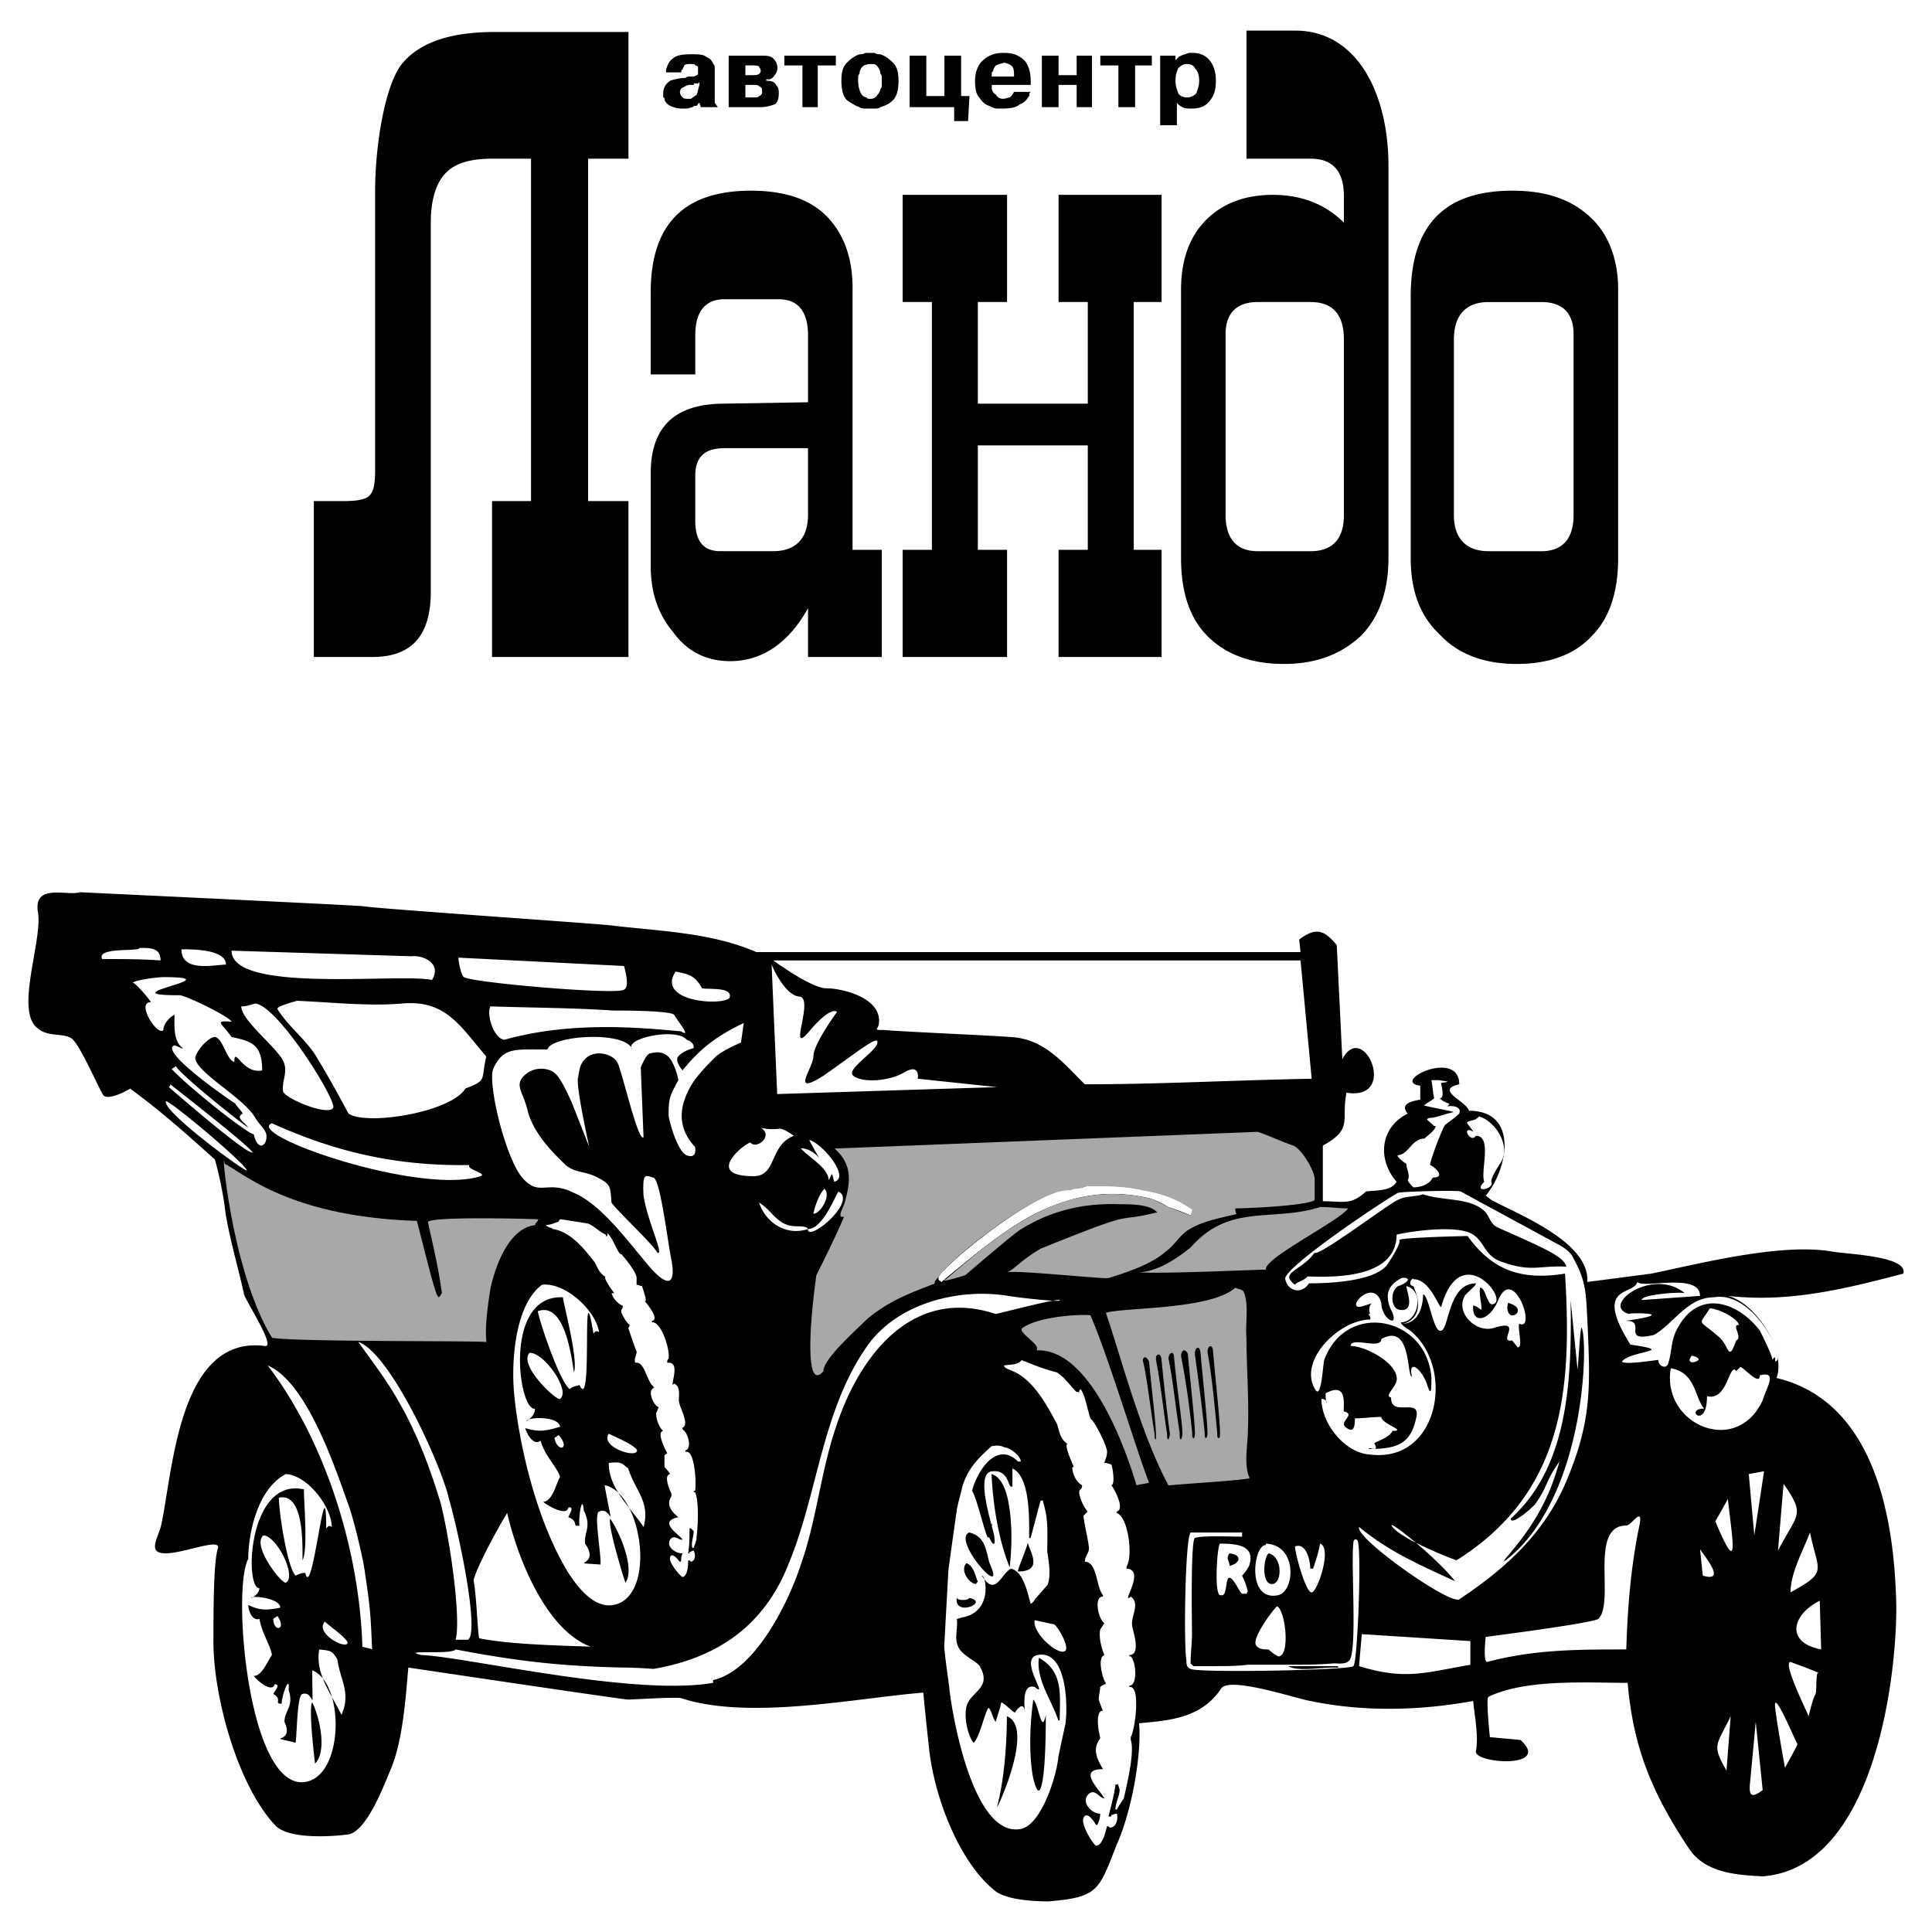 <svg xmlns="http://www.w3.org/2000/svg" width="2500" height="2500" viewBox="0 0 192.756 192.756"><g fill-rule="evenodd" clip-rule="evenodd"><path fill="#fff" d="M0 0h192.756v192.756H0V0z"/><path d="M58.673 49.994H62.7v15.554H49.091V49.994h3.888V15.831h-3.888c-2.083 0-3.611.417-4.583 1.389s-1.528 2.639-1.528 5v36.802c0 4.444-1.944 6.527-5.833 6.527h-5.833V49.994h2.917c1.389 0 2.222-.139 2.639-.555.417-.417.556-1.25.556-2.5V19.025c0-4.444.972-10.694 2.777-12.777 1.805-2.083 4.86-3.055 9.166-3.055h13.332v12.638h-4.027v34.163h-.001zm6.25-12.638v-8.193c0-6.805 3.333-10.138 9.999-10.138 3.333 0 5.833.833 7.5 2.499 1.666 1.667 2.639 4.028 2.639 7.222v26.108h2.916v10.693h-7.36v-4.86c-1.944 3.472-4.583 5.277-7.777 5.277-2.36 0-4.305-.972-5.693-2.916-1.528-1.806-2.222-4.028-2.222-6.527v-9.305c0-4.722 2.5-6.944 7.36-6.944l8.333-.139v-6.666c0-2.361-.972-3.611-2.916-3.611h-5.417c-1.944 0-2.917 1.25-2.917 3.611v3.888h-4.445v.001zm15.693 7.36h-8.333c-1.944 0-2.917.833-2.917 2.777v4.444c0 2.083.833 3.055 2.5 3.055h5.277c2.222 0 3.472-1.25 3.472-3.611v-6.665h.001zm16.943-.278v10.416h2.916v10.693H90.059V54.854h2.917v-24.72h-2.917V19.441h10.416v10.693h-2.916v10.138h10.971V30.134h-2.916V19.441h10.277v10.693h-2.777v24.72h2.777v10.693h-10.277V54.854h2.916V44.438H97.559zm36.523-22.219V19.58c0-2.5-1.109-3.75-3.332-3.75h-6.389V3.054h4.861c6.248 0 9.305 6.388 9.305 13.471v39.163c0 3.333-.973 5.972-2.777 7.777-1.945 1.805-4.445 2.777-7.639 2.777-3.334 0-5.834-.972-7.639-2.777-1.805-1.806-2.639-4.444-2.639-7.777V28.885c0-2.917.834-5.277 2.5-6.944s3.889-2.5 6.666-2.5c2.917 0 5.278.973 7.083 2.778zm-11.805 11.11v18.054c0 2.361 1.111 3.611 3.195 3.611h5.277c2.223 0 3.332-1.25 3.332-3.611V33.884c0-2.5-1.109-3.75-3.332-3.75h-5.277c-2.083 0-3.195 1.112-3.195 3.195zm39.164-4.444v26.803c0 3.333-.834 5.972-2.639 7.777-1.666 1.805-4.166 2.777-7.5 2.777-3.193 0-5.832-.972-7.637-2.917-1.945-1.806-2.918-4.305-2.918-7.638V29.579c0-7.083 3.334-10.554 10.139-10.554 3.332 0 5.832.833 7.777 2.638 1.806 1.667 2.778 4.167 2.778 7.222zm-4.445 4.444c0-2.083-1.109-3.194-3.193-3.194h-5.277c-2.221 0-3.471 1.25-3.471 3.75v17.498c0 2.361 1.25 3.611 3.471 3.611h5.277c2.084 0 3.193-1.25 3.193-3.611V33.329zM66.451 7.22v-.139-.139c.139-.417.277-.833.694-1.111.278-.278.833-.417 1.805-.417.694 0 1.25 0 1.528.278.417.139.556.416.694.694.139.139.139.278.139.417V10.276l.139.139c0 .139.139.139.139.277h-1.667l-.139-.417c-.139 0-.139.139-.278.278-.139 0-.277 0-.416.139-.139 0-.417.139-.556.139h-.556c-.417 0-.833-.139-1.111-.277s-.417-.278-.556-.556c0-.139 0-.278-.139-.278v-.417c0-.556.278-.972.695-1.25.417-.139.972-.277 1.527-.277.139-.139.278-.139.417-.139h.278c.277 0 .416-.139.416-.139.139 0 .139-.139.139-.277v-.139-.139-.278s-.139-.139-.278-.139c0-.139-.277-.139-.417-.139-.278 0-.556 0-.694.139 0 .139-.139.278-.139.417 0 0-.139 0-.139.139v.139h-1.525V7.22zm3.333.972l-.139.139H69.229c0 .139 0 .139-.139.139h-.139-.139c-.278 0-.417.139-.695.277-.139 0-.277.278-.277.417 0 .277.139.417.277.555.139.139.278.139.556.139h.278c.139-.139.417-.278.555-.417.139-.277.139-.555.278-.972v-.277zm6.11-2.638c.555 0 .972 0 1.25.278.277.277.417.555.417.972 0 .278-.139.555-.278.694-.139.278-.417.417-.556.417h-.139-.139v.139c.556 0 .833.139.972.417.279.277.279.555.279.832 0 .556-.139.972-.417 1.111-.417.139-.833.277-1.389.277H72.7V5.554h3.194zM74.367 9.72h.833c.277 0 .417 0 .556-.139.277-.139.277-.278.277-.417 0-.278 0-.417-.277-.556-.14-.138-.279-.138-.556-.138h-.833v1.25zm0-2.222h.694c.278 0 .556 0 .695-.139 0 0 .139-.139.139-.277 0-.278-.139-.278-.139-.417-.139-.139-.417-.139-.695-.139h-.694v.972zm3.888-.972v-.972h5.138v.972h-1.805v4.166H80.06V6.526h-1.805zm8.471 4.305h-.417c-.139 0-.417 0-.556-.139-.417-.139-.833-.417-1.25-.694-.417-.417-.556-1.111-.556-1.944s.139-1.389.556-1.805c.417-.417.833-.694 1.25-.833.139 0 .417 0 .556-.139H87.282c.139.139.417.139.556.139.417.139.833.417 1.25.833s.556.972.556 1.805-.139 1.528-.556 1.944c-.417.417-.833.556-1.25.694-.139.139-.417.139-.556.139h-.556zm.139-.972a.764.764 0 0 0 .695-.417c.139-.139.278-.416.278-.555.139-.139.139-.278.139-.417v-.417-.277c0-.139 0-.278-.139-.417 0-.277-.139-.555-.278-.694-.139-.278-.417-.278-.695-.278-.416 0-.694.139-.833.278a1.061 1.061 0 0 0-.278.694c-.139.139-.139.278-.139.417v.277c0 .556.139.973.278 1.25.139.278.417.417.556.417l.139.139h.277zm7.36-.278V5.554h1.667v4.027h.833l-.139 2.5h-1.389v-1.389h-4.444V5.554h1.666v4.027h1.806zm8.611-.416c-.139.139-.139.139-.139.277 0 .139 0 .139-.139.278a1.427 1.427 0 0 1-.834.695c-.277.277-.834.416-1.666.416h-.557c-.277 0-.555-.139-.832-.277-.418-.139-.695-.417-.973-.833-.277-.278-.416-.833-.416-1.667 0-.833.277-1.527.693-1.944.557-.555 1.25-.833 2.084-.833h.139c.973 0 1.527.278 2.084.833.416.556.555 1.25.555 2.083v.277h-3.889v.278c0 .278.139.556.416.694.139.278.418.417.695.417s.555-.139.693-.139c.139-.139.279-.278.418-.555h1.668zm-1.666-1.528c0-.417 0-.694-.139-.972-.279-.278-.418-.278-.834-.417-.416.139-.557.139-.834.278-.139.139-.277.417-.277.556-.139.139-.139.139-.139.277v.278h2.223zm4.443 3.055h-1.666V5.554h1.666v1.944h1.805V5.554h1.529v5.138h-1.529V8.47h-1.805v2.222zm4.166-4.166v-.972h5.139v.972h-1.666v4.166h-1.668V6.526h-1.805zm7.5-.972v.416s.139 0 .139-.139c.139 0 .139-.139.139-.139.277-.139.555-.278.693-.278.279-.139.418-.139.557-.139h.139c.834 0 1.389.278 1.805.833.418.556.557 1.25.557 1.944 0 .833-.139 1.389-.557 1.944-.416.556-.971.833-1.805.833h-.139c-.277 0-.557 0-.834-.139s-.416-.277-.555-.417v2.222h-1.666V5.554h1.527zm0 2.499c0 .556.139.833.277 1.25.139.278.555.417.834.417.416 0 .693-.139.971-.417.139-.417.279-.694.279-1.25s-.141-.972-.418-1.25c-.139-.278-.416-.417-.832-.417-.279 0-.557.139-.834.417a2.793 2.793 0 0 0-.277 1.25zM148.783 119.709c2.5 1.389 9.859 4.166 9.582 8.193l6.389-.832c4.721-.973 12.775-3.057 17.914-2.223 1.25.277 7.777.416 7.223 2.223-5.834 1.527-11.389 2.916-17.5 2.221 2.779.695 5.834 5.416 4.861 8.193 9.859 2.361 11.805 14.166 11.943 22.916 0 7.498-2.361 25.969-13.332 26.803-2.5-.141-5.693-.279-7.359-2.779-3.611-5.416-5.557-9.998-6.111-16.525-4.027 0-10.139-.416-13.887 1.389-.279.139.139 4.027.139 4.027l3.055.277c3.193 2.916-4.723 2.361-4.443 1.111.277-1.527-.139-3.471-.279-5-5.277.973-10.971 1.111-16.248 0-1.111-.139-8.055-2.498-8.887-1.248-1.945 2.916-5 3.193-8.195 3.471.279 3.334-.832 9.027-2.221 12.082-1.807 4.584-1.807 5.277-6.805 5.693-.557 0-4.166 0-5.416-1.109-3.75-3.057-6.111-9.861-6.528-14.305-.417-3.75-.556-5.416-.556-5.416-6.805.555-17.359 2.777-24.164.555-.417-.139-4.861.139-5.277.139-.556 0-21.942-3.193-21.942-3.193-.278 3.193-.556 7.359-1.805 10.277-.556 1.25-2.361 6.248-4.305 6.387-1.111.141-5.555.557-7.083-.832-3.889-4.027-6.388-13.332-6.249-18.887 0-2.361 0-7.361.417-8.75.694-1.666-6.25 1.805-6.25-.277 0-.695.556-1.527.694-2.5 1.111-5.416 1.806-18.609 10.277-17.498 1.111.139-1.805-4.305-2.083-5.139-.417-2.082-1.667-6.25-1.944-8.889-.417-2.777-.972-4.582-.972-4.582-2.777-2.5-5.416-4.861-8.472-7.082.139 0-2.083 1.25-2.638.693-.417-.555-2.361-5.139-3.194-5.693-.834-.555-2.361-.139-3.333-.973-2.361-1.666.416-8.61 0-11.526-.556-3.056 2.916-1.667 4.166-2.083 0 0 26.525 1.25 28.191 1.389 1.667.278 24.442 1.805 24.998 1.944 4.722.555 9.86.694 14.304 2.639h54.299l-.139-1.25c1.668-1.25 2.5-.972 3.75.556l.557 11.387c2.082-4.027 5.693 4.168.416 3.334-.557 2.777.693 3.611-2.361 5.277v5.555c2.084 0 2.777.416 4.305-.973.973-.139 2.5 0 3.057-.971-1.945-2.223-1.668-5.416 1.109-6.805-.832-.973.418-1.25 1.25-1.389v-1.389c-3.055-.418 3.889-3.75 3.889-.141-2.5.557.695 1.668.973 2.639 5 0 3.889 5.834 1.666 8.473l.554.416z"/><path d="M108.51 118.32h.139c1.805 0 3.609 0 5.416.416 1.666.277 3.471.834 4.998 1.945l-.277.555a38.397 38.397 0 0 0-2.221-.832c-.695-.418-1.529-.834-2.361-.973-4.166-.834-7.639 0-10.971 1.666-3.195 1.666-6.111 4.166-9.167 6.666l-.139.139-.139-.139c-.139 0-.139-.139-.139-.277 0-.834 9.444-8.611 12.776-8.75.277 0 .555 0 .695-.139.556.001.972-.138 1.39-.277z" fill="#fff"/><path d="M99.482 108.461l-21.943.693-.556-12.915s1.25 3.056 2.778 3.194c1.527.139-1.25 6.109.972 3.471 2.222-2.639 2.777-1.943 2.777-1.943s-2.361 3.193-2.361 4.443c0 1.111-2.361 4.027.972 1.945 3.194-2.223 5.555-4.166 5.416-3.334 0 .834-3.333 2.777-2.361 3.334.833.693 3.611.555 5.138-.416 1.528-.834 1.25.693 1.25.693l7.918.835zm-44.857-3.75c-3.194 0-4.444-.277-5.416 1.943-.556 1.389 1.111 8.473 2.777 10.693 1.805 2.223 2.5.279 5.277 1.666 2.916 1.25 5.694 5.279 7.776 7.639 1.806 1.945 2.361 1.25 1.945-.971-.417-2.084-1.111-8.055-1.806-8.195-.694-.139-1.111-.693-.972 1.807.417 2.639 2.083 5.971 1.389 5.693-.556-.973-4.027-4.166-4.583-5-.139-1.527 0-1.805-1.389-2.5-1.25-.693-2.361-.416-3.333-1.389-.972-.971-2.917-2.777-3.611-5.139-.417-1.943-1.389-2.637-.417-3.609.833-.834 1.944-.834 2.639-.557.694.279 1.111.973 2.083 3.057.833 2.082 1.806 4.582 1.806 4.582s-1.389-6.25-1.111-6.943c.139-.695.139-1.666 1.25-2.223.973-.416 2.222 0 2.639.695.417.555 2.083 8.055 2.639 7.498l-.278-6.943s.417-1.111.833-1.389c.556-.139 1.527-.416 2.222.695.555.971.694 1.943.694 1.943-.833 1.527-.972 1.805-.972 3.473 0 .416.833 3.609 1.805 4.027 1.111.416.833-.834.833-.834-1.667-1.805-1.667-3.75-.556-5.832.556-1.111 1.806-2.361 2.639-3.195.833-.693 2.5-1.389 2.5-1.389l.277-1.943c-2.639 1.25-4.305 2.5-6.11 4.721 0 0-.833-.971-.417-1.389.417-.555 1.528-.832 1.528-.832s.139-.557-.694-.834c-.972-1.25-6.388-.139-5.416.973-.693-1.944-8.192-1.388-8.47.001zm-40.69-10.138c1.111 0 2.083 0 2.083 1.25-1.944-.139-3.889-.139-5.833-.139-.556-1.25 3.75-.695 3.75-1.111zm4.166.138c1.111 0 4.444 0 4.444 1.528-1.111 0-4.444.833-4.444-1.528zm5 .139l17.915.556c1.389-.139 3.056.833 2.083 2.362-3.333-.696-19.998 1.388-19.998-2.918zm22.636.694l16.526.833c.139.556.556 2.083 0 2.36-.694.557-15.137-.693-15.97-1.25-.278-.137-.556-1.526-.556-1.943zm21.665 1.39c1.389.277 1.944.416 2.639 1.666.694.139 2.916-.139 2.777.834 0 .972-7.499.693-5.416-2.5zm-51.106.554c7.221 0-5.833 1.807 1.528 1.807.417-.139 4.999 2.082 5.277 2.639-1.805-.139-.972.139 0 1.527 1.944.416 3.055.693 3.055 3.332-1.944.418-2.777-2.5-2.777-.832-.833-.279-1.111-2.361-1.944-2.5-.694 0-2.083 1.666-1.944 2.221.417 1.529 4.861 3.889 5.972 5.834.417.693.972 1.111 1.111 1.666.139 1.111-.833 1.807-1.25 0-.972-.277-6.805-5-8.194-6.527l.417-.277c.556.973 7.222 6.25 7.222 6.111-.556-.695-1.25-.973-.556-1.389 0-.141-.833-.973-.694-.973-.277-.139-7.777-5.277-6.11-5.834.139 0 .833.418.833.279-.972-.695-.833-2.223-.833-3.334-.556.277-1.111.973-1.111 1.527-.556.695-2.778-2.777-1.25-2.777 0-.139-1.528-1.943-1.805-1.943.275-.277 2.497-.557 3.053-.557zm3.194 2.362zm10.138 0c3.333.139 7.083.557 10.416.277 4.444-.416 5.833 2.223 8.471 5.277-.555 2.361.139 2.361-2.083 3.195-1.389 2.359-9.86 3.748-11.666 2.5-.972-1.807-1.944-3.611-3.055-5.418-.972-1.805-2.917-3.193-4.027-4.998-.14-.277 1.527-.695 1.944-.833zm-4.167.277c2.222.139 8.194 9.723 7.777 10.416-.556.834-4.861-.973-5-1.666-.139-1.111.555-1.943 0-3.055-.695-1.389-4.167-4.027-4.167-5.416.557 0 .835-.14 1.39-.279zm23.47.279c4.028.139 8.194.139 12.221.416.972 0 5.555 0 6.11.416.278.557 1.805 2.361.695 1.666-5.555-.555-11.666-.832-17.637.834-1.111-.138-1.805-2.638-1.389-3.332zm-31.941 7.776c.694.557 8.194 6.389 8.194 6.807-.695.139-8.333-6.527-8.333-6.527.139-.14.139-.14.139-.28zm-.417 1.668c.972.416 8.055 6.387 8.055 6.943-.972-.416-8.61-6.111-8.055-6.943zm61.105 2.777c.417-.139 1.528.693 1.528.693-2.5.973-1.667 4.027-4.028 4.027-5.277 0-.417-3.609-.278-3.332.556.693 2.361-.695.972-1.527-.277-.14.279.278 1.806.139zm3.056 1.111c1.25.277 4.166 3.748 2.5 4.166-.278-.973-.139-.973-.555-.139 0-1.25-2.083-2.361-2.778-3.195 1.805 0 2.639 2.639.833-.832zm-4.583.139v.139-.139zm-49.023-1.807c5.555 2.5 11.666 4.307 19.72 4.166-.417.418 1.806.834 1.111 1.111-6.11 1.946-23.608-4.165-20.831-5.277zm55.133 6.528c.694.695-.417 2.5-1.111 2.5.139-.694.556-1.944 1.111-2.5zm1.389.277c1.944.973-3.055 5.139-3.055 3.75 1.389 0 2.5-2.777 3.055-3.75zm58.329.279c1.943.693 4.859.277 6.248 1.805.418.555.557 1.25 1.25 1.527 5 2.223 6.527 2.916 6.805 3.889-2.639-.139-3.471.555-6.248-.416-1.945-.557-1.807-1.945-3.057-2.777-1.389-.973-5.832-.418-7.637 0 0 4.166-5.695 4.305-8.889 4.166-.277.416-1.111.555-1.25.832-1.666-1.25.695-1.389 1.945-3.193.416.416 7.359-4.861 8.332-5.277.833-.417 1.667-.278 2.501-.556zm-66.245.832c1.389.834 1.806 2.361 3.75 2.361.278 0 1.111 0 1.111.277-2.083.696-4.166-.554-4.861-2.638zm87.631 7.916c.555.695 6.248-.973 6.248 1.389l-5.832.416c0-.555 3.75-.832 4.305-.693-3.193-2.639-8.471 1.25-5.555 2.084-.139-.141 5.416-.141-.416.693 2.361-.139-.557 2.223 2.916 1.389 1.943-1.111 3.332-3.75 5.971-3.75 4.027-.693 7.361 6.389 6.111 6.389 0-.416 0-.555-.277-.139 0-.416-.973-2.361-1.25-2.916-2.223-2.916-6.111-4.166-8.193-.277-.695 1.109-.557 2.359-.973 3.609-.277.557-.973.139-.973-.416-.139 0-3.611.555-3.611.139.973-1.111 5.557-.973.834-1.666-3.75-5.973.277-4.862.695-6.251zm-13.332 27.914l.139-.277c2.639-3.055 4.305-5.693 5.416-9.721-1.389 1.943-1.111 2.359-2.361 4.166-.139.277-2.5 2.359-2.5 1.527 5.693-5.139 6.111-13.609 5.973-21.805l.693 6.945c.139-1.389.277-4.445.418-4.166.693 1.667.277 17.361-7.778 23.331zm20.553-25.275c.834 0 2.777.973 2.916 1.666-.832-.139.418 1.25-.277 1.529-.834 2.359-.695.416-1.805-.418-2.084-1.804-1.945-.97-.834-2.777zm-1.805 4.723c.139 0 .693.139.693.416-.554.416-1.249.277-.693-.416zm-142.07.97c3.889 1.668 6.666 10 8.193 14.305.417 1.25 1.389 5.139 1.528 6.527.556 3.611.556 4.443.695 7.5-.278-.139-.556-.139-.973-.279-.277-9.443-3.61-20.414-9.443-28.053zm146.93.139c.418.141 1.945 1.945 1.945.834 1.805-.416.693 1.111.277 2.5-2.639 5.693-10.139 2.361-9.166-3.193 2.5.416 2.361 2.916 3.334 4.027-2.084 0 .277 2.221.277-1.25 2.082.555 2.221-3.473 2.916-2.5l.417-.418zM28.517 147.066c2.222.141 4.583 3.334 4.583 5.277-.278-.139-.278-.139-.556.141 0-7.223-1.389 7.498-2.083 4.443-.417 0-.694.139-.972.277-.833-.834-1.667-6.389-1.667-7.777 2.5-.555 2.361 4.584 2.361 6.25.556-1.111.139-5.555.139-7.082-5.555-1.25-5.971 9.859-4.443 9.859 0 .416-.417.834-.833.973 0-.277 2.917 0 2.917.973-1.389.277-2.083.277-3.194-.279 0 .557.417 1.668 1.111 1.389.277 1.527 1.11 2.639 1.25 3.611-.417.557-.972 2.084-1.805 2.084.139.277 1.805 1.805 2.083.832.694 0-.139.834-.139.973.972.555 0 .973.833.973 0-.834.833-3.057.694-1.389.556 1.666-.417 2.082-.417 3.193 1.111 2.361-2.222 1.25 1.111 2.084.139-.695.139-4.861.694-4.861 1.25-.416.972 2.777.972-2.361 3.194 1.25 3.194 10.277-.555 11.111-5.833 1.248-7.5-19.305-5.833-22.221-.001-2.361.832-6.943 3.749-8.473zm-2.222 6.112c1.389.139 3.333 4.166 2.222 4.723-.417.138-3.472-3.751-2.222-4.723zm1.389 8.054c.972 1.389-.417 1.666-.417.277l.417-.277zm4.722.557c.416.416 2.638 1.943 2.222 2.221-.418.418-3.195-1.112-2.222-2.221zm-.556 2.777c1.25.139 1.25.139 1.805.971.277 2.084 1.389 3.334.417 5.557-1.112-2.223-2.639-4.168-2.222-6.528zm-.695 5.278c-.417.555.278 6.109.278 6.109 1.25-1.25.417-4.721-.278-6.109zm67.771-22.778c1.389.418 1.807 2.779 1.945 5 .139 2.223-.139 4.305-.139 4.305-1.111-2.777-1.668-6.248-1.806-9.305zm0 4.862c0 .139.139.277 0 .277v-.277zm-2.221.972c1.805.416 1.667 2.223 2.083 3.193 1.667 3.751-3.889-2.499-2.083-3.193zm1.805.416zm4.027.557c.139.832 1.666 2.916-.973 2.916-.138 0 .973-2.5.973-2.916zm-51.939-2.918c1.25 5.277 4.166 11.805 8.332 13.332-4.305-.139-8.332-.277-11.11-.832-.139-.139-.278-4.305-.555-5.693-.139-.418 1.805-4.307 3.333-6.807zm54.162 5.973zm-8.055 2.5c2.083.416-1.528 1.943-1.25 0 .138.277 1.111.277 1.25 0zm-51.246 5.138c6.527 1.25 10.833 1.666 16.526 1.805 0 0 1.527 0 3.194.139 5.694-.973 10.833-3.75 13.471-10.416 2.916-6.943 3.333-15.275 7.777-21.664 2.917-4.305 9.027-5.971 14.166-5.139.693.139 5.555.695 5.137.416-.416-.139-5.693 1.25-6.387 1.391-8.333-2.779-13.75 4.166-16.11 11.803-1.389 4.307-1.805 8.889-3.333 13.193-1.111 3.473-4.444 10.555-8.749 11.527v.277c-7.916 1.389-24.858-2.639-29.164-2.777-2.082-.555 3.056 0 3.472-.555zm58.189.832c2.5 1.389 2.082 3.75 2.082 6.25h-.139c-.693-2.084-2.22-4.027-1.943-6.25zm-.554 4.166c.555.557.832 3.611 1.248 1.529 0 6.805-.555 8.332-.971 7.221-.557-1.111-.834-4.861-.277-8.75zm-2.639 1.668c2.916 1.109-1.25 9.859-.973 9.025.694-2.638.973-6.109.973-9.025zm43.328-40.83c1.943-6.943 6.943-.555 5.139-.277-.557.139-.695-1.666-1.25-1.666-.139.693.139 1.389.139 2.221-.277-.139-.555-.416-.834-.416-.139 1.943 1.668 1.527 2.5-.557 1.527-3.609 3.889 3.195 2.084 2.361-.139.695.416 2.361-.139 2.361l-.557-.693c-1.527.277 1.25-2.223-1.805-1.25-1.805.555-3.889-1.529-2.916-3.195.139-.277 1.111-.973 1.111-1.25-2.918 0-2.639 5-3.611 4.723-.695-.139-1.111-3.611-1.666-3.611 0 1.111-.418 2.916-2.084 2.916.416 0 2.5-.693 1.111-3.75-.695-.139 0-.971 0-.693 1.667-.001 2.501 2.776 2.778 2.776zm-3.888-2.916c1.25 0 .139.693-.416.832-.834.557-.695 2.223.139 2.361 1.666.277.693-1.943.693-2.361 1.807.418 1.25 3.611-.555 3.611.139.418.834.695 1.111.973 4.305 3.75 2.639 13.055-4.166 12.221-2.5-.139-4.861-3.055-4.861-5.555.834 0 .416 1.111.416-.557 2.084-1.109 1.807.834 1.807 1.807 1.25.277-.418.973.139 1.527.973.834.973-.277.973-.834.832 0 1.666-.139 2.639-.139 0 .695 2.637 1.389 1.109 1.389-.277.695-1.805 1.111-1.805 1.25.555.973-.557.277-.557.557 2.918 0 4.168-.557 4.723-3.057.557-2.221-2.5 0-2.5-2.082-.693-.139.418-.973.557-1.666.277-1.668-3.057-3.473-4.584-3.473 0-.973 3.057.416 3.057-.695 3.055-1.666 2.498 3.75 3.055 3.75-.418-1.805.973-.832 1.527.834.416 1.389.416.139.416-.695-.416-6.109-8.471-7.777-10.693-1.805-.139.555-.277 3.75-.832 3.055-1.945-2.916 2.359-7.082 5.416-7.082.139-.416-.418-.555 0-.555-.418-1.111.832-1.25-.557-.834-2.361.834.834-3.055 1.668-.277 0 1.666 1.943 2.639.971.693-.695-1.527-.279-2.499 1.11-3.193zm10.554 2.5c0 .139-.139.555 0 .832.278 1.112 2.084-.277 0-.832zm-19.859-1.945c1.805 0 6.389-.139 7.777-1.805.277-.416 1.389-2.084 1.25-2.5-.139-.277 6.805-.416 6.805-.416 2.5 3.471 5.416 4.443 9.721 3.75.695 11.387 0 21.803-10.832 28.607 0 0-5.277-1.943-6.389-3.334-.832-1.109 4.445 3.057 6.25 5.418-3.611-1.668-6.527-2.918-9.582-5.418-.416 1.111 9.027 7.777 9.998 7.223 4.584-3.055 8.473-6.527 10.693-11.805 2.639-6.25 2.361-9.721 2.084-16.248-.139-2.5-.139-3.75-1.389-5.973-.139-.416-.695-.971-1.527-1.389l-9.723-5.277c-.416-.139-5.832 0-6.248.139-1.111.557-11.527 7.5-11.25 8.611.278 1.251 1.668 1.528 2.362.417zm32.914 24.443c-.834 4.166-1.111 7.916-1.25 12.082-4.861 0-9.166 0-13.889 1.25-.416 0-.139-2.5-.139-2.5s10.832-1.389 11.25-1.807c1.666-1.666-.973-9.305 2.777-9.305.556.001 1.806-2.22 1.251.28zm-16.805 13.61v-2.361l-10.832-.695-.277 3.195c4.582 1.388 6.389.693 11.109-.139zm33.885-13.194c.834 4.027 1.807 3.889-1.943 5.971 0-1.943 1.25-4.166 1.943-5.971zm-2.637-4.861c2.221 3.195 1.389 2.916-.557 6.666l.557-6.666zm-1.945-1.25l-.973 6.389-.555-6.111 1.528-.278zm5.555 12.916l.139 4.861c-3.61-.695-2.917-3.472-.139-4.861zm-.139 7.221c.277 0-2.777-1.109-2.777-1.109-.834 0 1.666 4.998 1.805 5.416 0 0 .418-1.807.695-2.223.138-.416 0-2.223.277-2.084zm-2.082 7.084c-.141-.139-2.5-5.834-2.223-3.611.139 1.389.973 5.973.973 5.973s1.25-2.224 1.25-2.362zm-3.473 4.582l-.693-6.805-.557 5.973c-.138 1.248 0 1.804 1.25.832zm-3.611-1.944l.418-5.416c-1.389 2.916-1.945 2.778-.418 5.416zm.139-27.082l-1.25 2.223c2.5 5.973 1.668 1.666 1.25-2.223zm-2.778 5c.557.834 2.639 3.334.277 2.639l-.277-2.639zm-92.49-58.743c.278.139.555.417.833.555 1.805 1.251 3.61 2.222 4.444 2.222 1.667 0 5.694.973 5.277 3.611-.139.555-.556.555.555.555 1.25.139 10.972.557 12.5.695 3.332.139 5.139 2.361 7.498 4.721 7.5 0 15-.416 22.637-.555l-1.111-11.804H77.123zm51.383 70.409c.973.555 3.195.139 4.445.139H133.506v-.139h-5zm-25.274-4.584c.693.141 1.25.279 1.943.418.416.277 1.527 2.221 1.111 2.639-.694.555-3.333-1.807-3.054-3.057zm24.164-1.388c.832.279 1.389 5 .139 5a4.264 4.264 0 0 1-.973-.693c-.416 0-.973 0-1.25-.418-.416-.694 1.528-3.333 2.084-3.889zm-29.441-3.194v0zm-1.528-1.111c-.694.695.278 2.084.972 2.084 0-.139.139-.139.139-.277-.278-.696-.417-1.53-1.111-1.807zm30.135-.973c-.555.557-.693 3.195.416 3.057.973-.139.973-2.777-.416-3.057zm-3.888 0c-.416.557 0 .695 0 1.25 1.111-.277 1.25-1.109 0-1.25zm3.611-.97c3.193.139 2.916 4.721 1.25 5.139-3.195.693-2.5-5-1.25-5v-.139zm-4.584 0c1.668 0 3.611.139 2.918 2.221a4.233 4.233 0 0 1-.695.973c.277.557.416.973.557 1.527 0 .139-.141.279-.141.279h-.416c-.277-.141-.973-1.945-1.389-1.529-.277.418-.139 1.807-.693 1.668h-.141c-.555-.28-.277-4.723 0-5.139zm10 0c1.25.416-.277 4.859-.834 4.859-.555.141-1.666-3.889-1.666-4.582 1.111-.416 1.527 1.389 1.527 2.223h.277c.28-.834.557-1.668.696-2.5zm-12.916-1.112h5.139v.416c-.973 0-4.166-.139-4.723.139-.416.418-.277 8.334-.277 9.582 0 .973-.139 1.945-.139 2.918l.277.277h2.084c1.111 0 2.223 0 3.334-.139h3.887c1.668 0 3.195 0 4.723-.139.416 0 1.111.139 1.527-.277.834-.973.139-9.584.416-11.805 0-.279.279-.418.418-.139.416.971 0 12.082-.418 12.498-.416.416-15.553.693-16.248.277-.416-.139-.416-.555-.416-.832-.277-1.528-.139-12.082.416-12.776zm-16.803-17.22c.139.139.139.139.277.139.973.416 2.082.834 3.193 1.111.834.555 1.25 1.25 1.945 1.943h.139s.139 0 .139.139v-.139c0-.139 0-.139.139-.277.555.695.834 3.057 1.111 3.057.416.416 1.527 2.637 1.527 3.193 0 .416-.139.693-.277 1.111h.139c.139 0 .416.139.555.139.139.277.418 2.082 0 2.082.277.279 1.527 2.639.418 2.639h.139v.139c1.111.418 1.527 3.889 1.111 5 0 .139-.141.277-.141.416v.141h.141c1.389.277 0 2.5 0 2.916.139 0 .139 0 .277-.139.973.693 0 1.943.139 2.916 0 .277.973 2.916-.277 2.916v.139h.139c.555.557.693 2.916-.139 2.916v.141h.139c.973.139.416 4.305 0 4.998v.278c.416 1.25-.418 4.584-.695 5.834-.277.416-.555.832-.693 1.111h-.139c0-.695.416-1.389.416-1.945 0-.139-.139-.416-.139-.555h-.277c-.141 1.111-.418 2.082-.695 3.193h.277v-.139c.139 0 .277-.139.557-.139.139.416 0 1.389-.695 1.389-.139-.139-.139-.139-.277-.139-.139.416-.416 1.943-1.111 1.943-.277-.139-1.527-2.082-1.25-2.777.418-.832 1.25.695 1.25.695h.139c.139-.277.277-.695.277-.973v-.139c-.971 0-2.082-1.389-.971-2.084.555-.277.971.557 1.389.557-.418-.834-2.777-2.918-.139-2.918-.557-.971-1.111-1.943-.279-3.055v-.139c-.139-.416-.555-2.639.279-2.639-.139-.277-.279-.693-.418-1.111 0-.416.139-.832.139-1.248.141-.141.418-.279.557-.279v-.139c-.277-.277-.973-2.777 0-2.777h-.139c-.277-.693-.557-1.666-.418-2.5.141-.277.279-.416.418-.693-.557-.279-1.111-2.639-.139-2.639v-.139c-.695-.834-.557-3.334-1.807-3.334 0-.555.418-.834.418-1.389-.139-1.111-.418-2.084-.557-3.193.139-.139.277-.279.418-.418-.418-.555-.695-1.109-.834-1.805v-.277c.139-.139.277-.277.277-.416v-.141c-.555-.277-.973-1.111-.973-1.805h.141c0-.139-1.111-2.361-.557-2.361h-.139c-.695-.555-.695-1.111-.973-1.943-.971-1.807-2.359-4.445-4.443-5.277-.277-.139-.834-.277-.834-.557.834-.138 1.25 0 1.806-.554zm45.551-24.303c1.527.416 3.055 2.639 2.361 4.305-.279.555-1.111 1.666-1.111 2.223.416.693-1.945 1.25-.695 0-.416-.973.834-4.584-.832-4.584-.557.834-1.529-1.111-.279-.416 0-.139-.832-.973-.555-.973.277-.139.555-.139.834-.277.139-.139.277-.139.277-.278zm-4.027-3.611c.832.139 1.389.139.277.277 0 .279.416 1.527-.139 1.527.277.279.555.418.973.557-.141.139-.141.277-.279.277.557-.139 1.527 0 1.25.695-.416.416-.832.693-1.389 1.109-.277.279-1.527 3.611-1.527 4.027.416.141 1.666 1.25.277 1.25-.555 1.111-2.221.973-1.943.973-.139-.139-.416-.416-.557-.693.279-.557-.139-1.111-.139-1.668-.139 0-1.109-.832-.832-.832 1.111-.139 1.389-1.666 2.639-1.666.277-.279 1.111-.834 1.111-1.252h-.141c-.277-.277-.832-.693-.693-.693.139-.139.416-.139.555-.139.695-.139 1.389-.416 2.084-.557-.277-.139-3.473-.693-2.916-.693.277-.277.693-.416.971-.695-.139-.555-.139-1.109-.277-1.805l.695.001zm-44.58 36.523c.834-.139.973 0 1.389.141.418 0 1.527.832 1.527 1.389h-.277c-2.082-2.084-4.027.832-4.583 2.916.555.832 1.528 5.416 1.667 4.582.139.277.277.557.416.695.279.139.141-.557.141-.695-.141-.973-2.084-6.527-.141-6.527 1.529-.139 1.529 1.529 1.807 1.529h.139v-1.807c1.805.834 1.666 5.139 1.666 6.943h.139c.139-.416.834-3.193.973-3.609 0-.139.139-.139.277-.139v.139c.557 1.805.418 3.055.418 4.998.139.834.416 2.5 0 3.334-.418.416-.834.973-1.25 1.389 0 .139-.418.555-.418.416-.277-.971-.693-3.193-1.943-3.471-.973.416-1.527 2.916-2.916.693.416 0 1.109 3.611-1.945 4.166-.139 0-.278.139-.556.139.139.973-.278 1.945.139 2.777.417.973 2.083 1.529 2.223 2.084 1.109 2.084-.973 2.361-1.39 3.889-.278 1.111.139 2.916.694 3.611.555-.279 1.25-3.473 1.527-3.473.277.277.416 1.111.695 1.389.139-.555.416-1.25.555-1.943.416.139 1.389 1.25 1.389.971.973-1.389.973.139.973.139 0-.416-.418-3.055.973-2.637 1.527 1.248-1.668-2.779.277-3.195 2.916-.555 3.055 5 2.777 6.943-.139.557-.695 3.195-.695 3.195-.139 1.805-1.666 6.805-3.75 7.221-4.582.834-6.665-10.416-7.082-13.609-.139-1.389-.417-2.916-.556-4.584.139-2.639.278-5.137.417-7.637.277-2.084.555-4.027.833-5.973.139-.832.417-1.666.556-2.359.555-1.807 1.526-2.78 2.915-4.03zM54.07 128.18c2.361-.277 5.416 2.639 5.694 4.723-.278-.139-.278-.139-.556.139-1.25-7.5 0 8.193-1.389 5.139-.417.139-.694.139-.972.416-.972-.693-2.916-6.389-3.194-7.777 2.639-.971 3.333 4.307 3.611 6.111.417-1.25-.833-5.973-1.111-7.5-5.972-.277-4.444 11.389-2.777 11.111 0 .555-.417.971-.833 1.25 0-.418 3.194-.557 3.333.555-1.389.416-2.083.555-3.472.139.139.557.833 1.805 1.528 1.25.417 1.527 1.666 2.639 1.944 3.611-.417.693-.695 2.361-1.667 2.5.278.277 2.361 1.527 2.5.555.694-.139 0 .834 0 .973 1.111.416.277.971 1.111.832-.139-.693.278-3.332.417-1.527.833 1.666 0 2.223.139 3.334 1.667 2.359-2.083 1.805 1.528 2.082.139-.693-.695-5.139-.139-5.277 1.25-.693 1.528 2.777.555-2.639 3.611.695 5.139 10.277 1.389 11.805-1.805.695-3.472-.693-4.999-3.055-3.333-5.416-5-13.332-5.417-17.916-.279-2.918-.001-8.75 2.777-10.834zm-1.25 6.804c1.389-.139 4.166 3.75 3.056 4.584-.279.278-4.167-3.334-3.056-4.584zm2.916 8.196c1.25 1.389-.139 1.805-.417.277l.417-.277zm5-.139c.556.277 3.194 1.389 2.777 1.805-.416.554-3.61-.557-2.777-1.805zm0 2.916c1.25-.139 1.25 0 1.944.555.694 2.223 2.222 3.334 1.527 5.832-1.527-2.221-3.471-3.887-3.471-6.387zm.139 5.555c-.278.693 1.528 6.527 1.528 6.389.972-1.389-.556-5.001-1.528-6.389zm-5-29.86h.139c.833.141 1.805.279 2.639.418.694.277 1.111.832 1.805 1.111v.139h.139v-.279c.556.418 1.111 2.223 1.389 2.084.277.277 1.527 1.805 1.527 2.361v.693c.139 0 .417.139.556.139 0 .141.556 1.529.278 1.529.139.139 1.527 1.805.694 1.943v.139h.139c.833.139 1.667 2.639 1.528 3.611-.139.139-.139.277-.139.277v.139h.139c1.111 0 .278 1.945.417 2.223l.139-.139c.833.416.278 1.527.556 2.082 0 .279 1.111 2.223.139 2.361.139 0 .139 0 .139.139.555.277.972 1.945.278 2.084 0 .139 0 .139.139.139.833 0 .972 3.332.833 3.889 0 0-.139 0-.139.139h.139c.417.973.277 3.471.139 4.582 0 .279-.139.557-.278.973h-.139c-.139-.555.139-1.111.139-1.666l-.278-.277h-.139c0 .832 0 1.666-.139 2.498h.139v-.139c.139 0 .277-.139.417-.139.139.277.278.973-.278 1.111l-.139-.139h-.139c0 .416 0 1.527-.555 1.666-.139 0-1.389-1.389-1.25-1.943.139-.695.972.416.972.416.139 0 .139-.139.139-.139 0-.139 0-.416.139-.695-.833 0-1.806-.832-1.111-1.527.417-.277.833.279 1.111.139-.417-.555-2.5-1.805-.417-2.221-.694-.557-1.25-1.25-.694-2.084v-.277c-.139-.277-.833-1.805-.139-1.945-.139-.277-.417-.555-.556-.693v-1.111c0-.139.139-.139.278-.277-.139-.277-1.111-2.084-.417-2.223-.417-.416-.694-1.109-.694-1.805.139-.139.139-.416.278-.555-.556-.141-1.25-1.807-.417-1.945 0 0-.139 0-.139-.139-.694-.555-.833-2.5-1.805-2.361-.139-.416.139-.693.139-1.111-.277-.693-.555-1.527-.833-2.359 0 0 .139-.139.139-.279-.417-.416-.556-.693-.833-1.25v-.277s.139-.139.139-.277v-.139c-.417-.139-.972-.695-1.111-1.25h.278c-.139-.139-1.25-1.666-.833-1.666v-.139c0 .139 0 .139-.139.139-.555-.418-.694-.834-.972-1.389-.973-1.25-2.361-3.057-4.167-3.334-.139-.139-.417-.139-.556-.277 0 0-.139 0-.139-.139.417 0 .694-.139 1.111-.277.137-.002.137-.141.276-.282zm52.635-3.332h.139c1.805 0 3.609 0 5.416.416 1.666.277 3.471.834 4.998 1.945l-.277.555a38.397 38.397 0 0 0-2.221-.832c-.695-.418-1.529-.834-2.361-.973-4.166-.834-7.639 0-10.971 1.666-3.195 1.666-6.111 4.166-9.167 6.666l-.139.139-.139-.139c-.139 0-.139-.139-.139-.277 0-.834 9.444-8.611 12.776-8.75.277 0 .555 0 .695-.139.556.001.972-.138 1.39-.277zm-72.772 15.555c3.194 1.109 8.194 12.082 9.027 15.553 1.111 3.889 3.055 13.332 1.944 14.166h-1.25c.556-2.084-.556-10-1.527-13.748-1.111-3.611-2.361-6.945-4.306-10.277-1.11-1.946-2.499-3.751-3.888-5.694z" fill="#fff"/><path d="M123.248 128.477c.277.141.695.141.834.418.555 1.25.139 3.193.277 4.582 0 2.916.277 6.25.139 9.305 0 1.25-.416 3.334.139 4.584v.139c-1.943.277-4.859.416-8.055.693-2.777-5.139-4.721-12.775-6.25-17.221 1.807-.555 10.416-.278 12.916-2.5zm-14.443 2.777c1.807 4.168 4.723 13.889 5.834 16.666-.418.139-.834.139-1.25.277-.695-2.361-4.307-13.748-10-13.471.557-.555-1.943-1.805-1.389-2.223 1.945-1.388 7.082-1.388 6.805-1.249zm16.666-18.33c1.25.416 2.359.971 3.611 1.389.832.416 2.082 2.5 2.082 3.332v2.084c-.693.555-6.666.832-7.916.832 0 .141 0 .418.139.557-1.666.416-3.332.693-4.721 1.527-.973.555-1.389 1.527-2.361 2.223-1.389 1.25-3.889 2.082-5.693 2.639-.418.139-9.445-.834-10.139-.557.693-.277 1.25-1.111 3.334-2.361 10.275-4.166 7.082-2.498 11.525-3.609h.139c-.693-.834-2.639-.834-3.75-.834-3.748-.139-6.943.695-9.859 2.5-.555.277-5.555 4.582-5.555 4.582-1.389.418-2.361.695-2.083.418h.139c2.917-2.5 5.695-4.861 8.888-6.527 3.195-1.666 6.805-2.5 10.971-1.666.834.139 1.527.555 2.361.971.695.279 1.389.557 2.223.834l.139-.555c-1.527-1.111-3.195-1.668-5-1.945-1.666-.416-3.471-.416-5.416-.416-.555.139-.973.277-1.389.277a1.504 1.504 0 0 1-.693.139c-3.195.139-11.806 6.943-12.777 8.611-.278.277-.417.416-.417.693-2.5.973-4.444 1.666-6.666 3.473-1.111 1.109-4.444 4.027-4.444 5.277-1.667 1.943-1.528-3.611-.694-9.584 2.639-5.275 2.777-5.971 2.777-5.832-.694.139-.278-.555 0-1.25.556-1.943.973-3.889-.972-5.555l42.217-1.667zm-103.046 3.193c1.944.973 6.527 5.277 19.165 5.693.833 3.195 1.805 7.223 2.083 7.5.139.277.278-.139.417-.277-.417-3.057-1.111-5.695-1.389-7.082-.139-.695 13.054-.279 10.971-.279 0 .279-.278.279-.278.557-2.5.277-3.889 3.748-4.444 6.248-.416 2.5-.555 4.307-.416 5.416-.973-.139-18.749 0-21.387-.416-4.167-6.805-5.139-19.998-4.722-17.36zm109.294 4.305c.973 0 1.807.139 2.777.139-.832 1.25-8.471 5-8.193 6.111-.971 0-9.859.416-12.637.277 1.943-.139 3.75-1.389 5.139-2.5 3.888-4.443 8.193-2.498 12.914-4.027zm-10.694 14.443c.279 3.055.695 6.943.695 8.055 0 .418 0 .557-.139.557s-.139-.279-.139-.557c-.277-2.916-.557-5.832-.973-8.055 0-.277.139-.555.277-.555s.279.139.279.555zm-6.386.973c.277 2.916.693 6.25.693 7.359v.418c-.139 0-.139-.277-.139-.557-.416-2.5-.693-5.139-1.111-7.082-.139-.277 0-.555.139-.555s.279.14.418.417zm5.138-.834c.277 3.057.693 6.805.693 8.055 0 .279-.139.418-.139.418-.139 0-.139-.279-.139-.557-.277-2.777-.695-5.693-.973-7.777 0-.277 0-.555.277-.693.141-.001.281.277.281.554zm-1.252.279c.279 2.916.695 6.666.695 7.775 0 .279-.139.557-.139.418-.139 0-.139-.279-.139-.557-.277-2.777-.695-5.555-1.111-7.637 0-.279.139-.557.277-.557s.417.14.417.558zm-1.388.139c.279 3.055.834 6.527.834 7.637 0 .279-.139.557-.139.557-.139 0-.139-.277-.139-.695-.416-2.639-.695-5.416-1.111-7.359 0-.277.139-.557.277-.557.139-.14.278.138.278.417zm-1.248.277c.277 2.916.693 6.389.832 7.359 0 .279-.139.557-.139.557-.139 0-.139-.277-.139-.557-.416-2.639-.695-5.416-1.111-7.359 0-.277 0-.557.277-.557.139.001.28.28.28.557z" fill="#a6a8aa"/></g></svg>